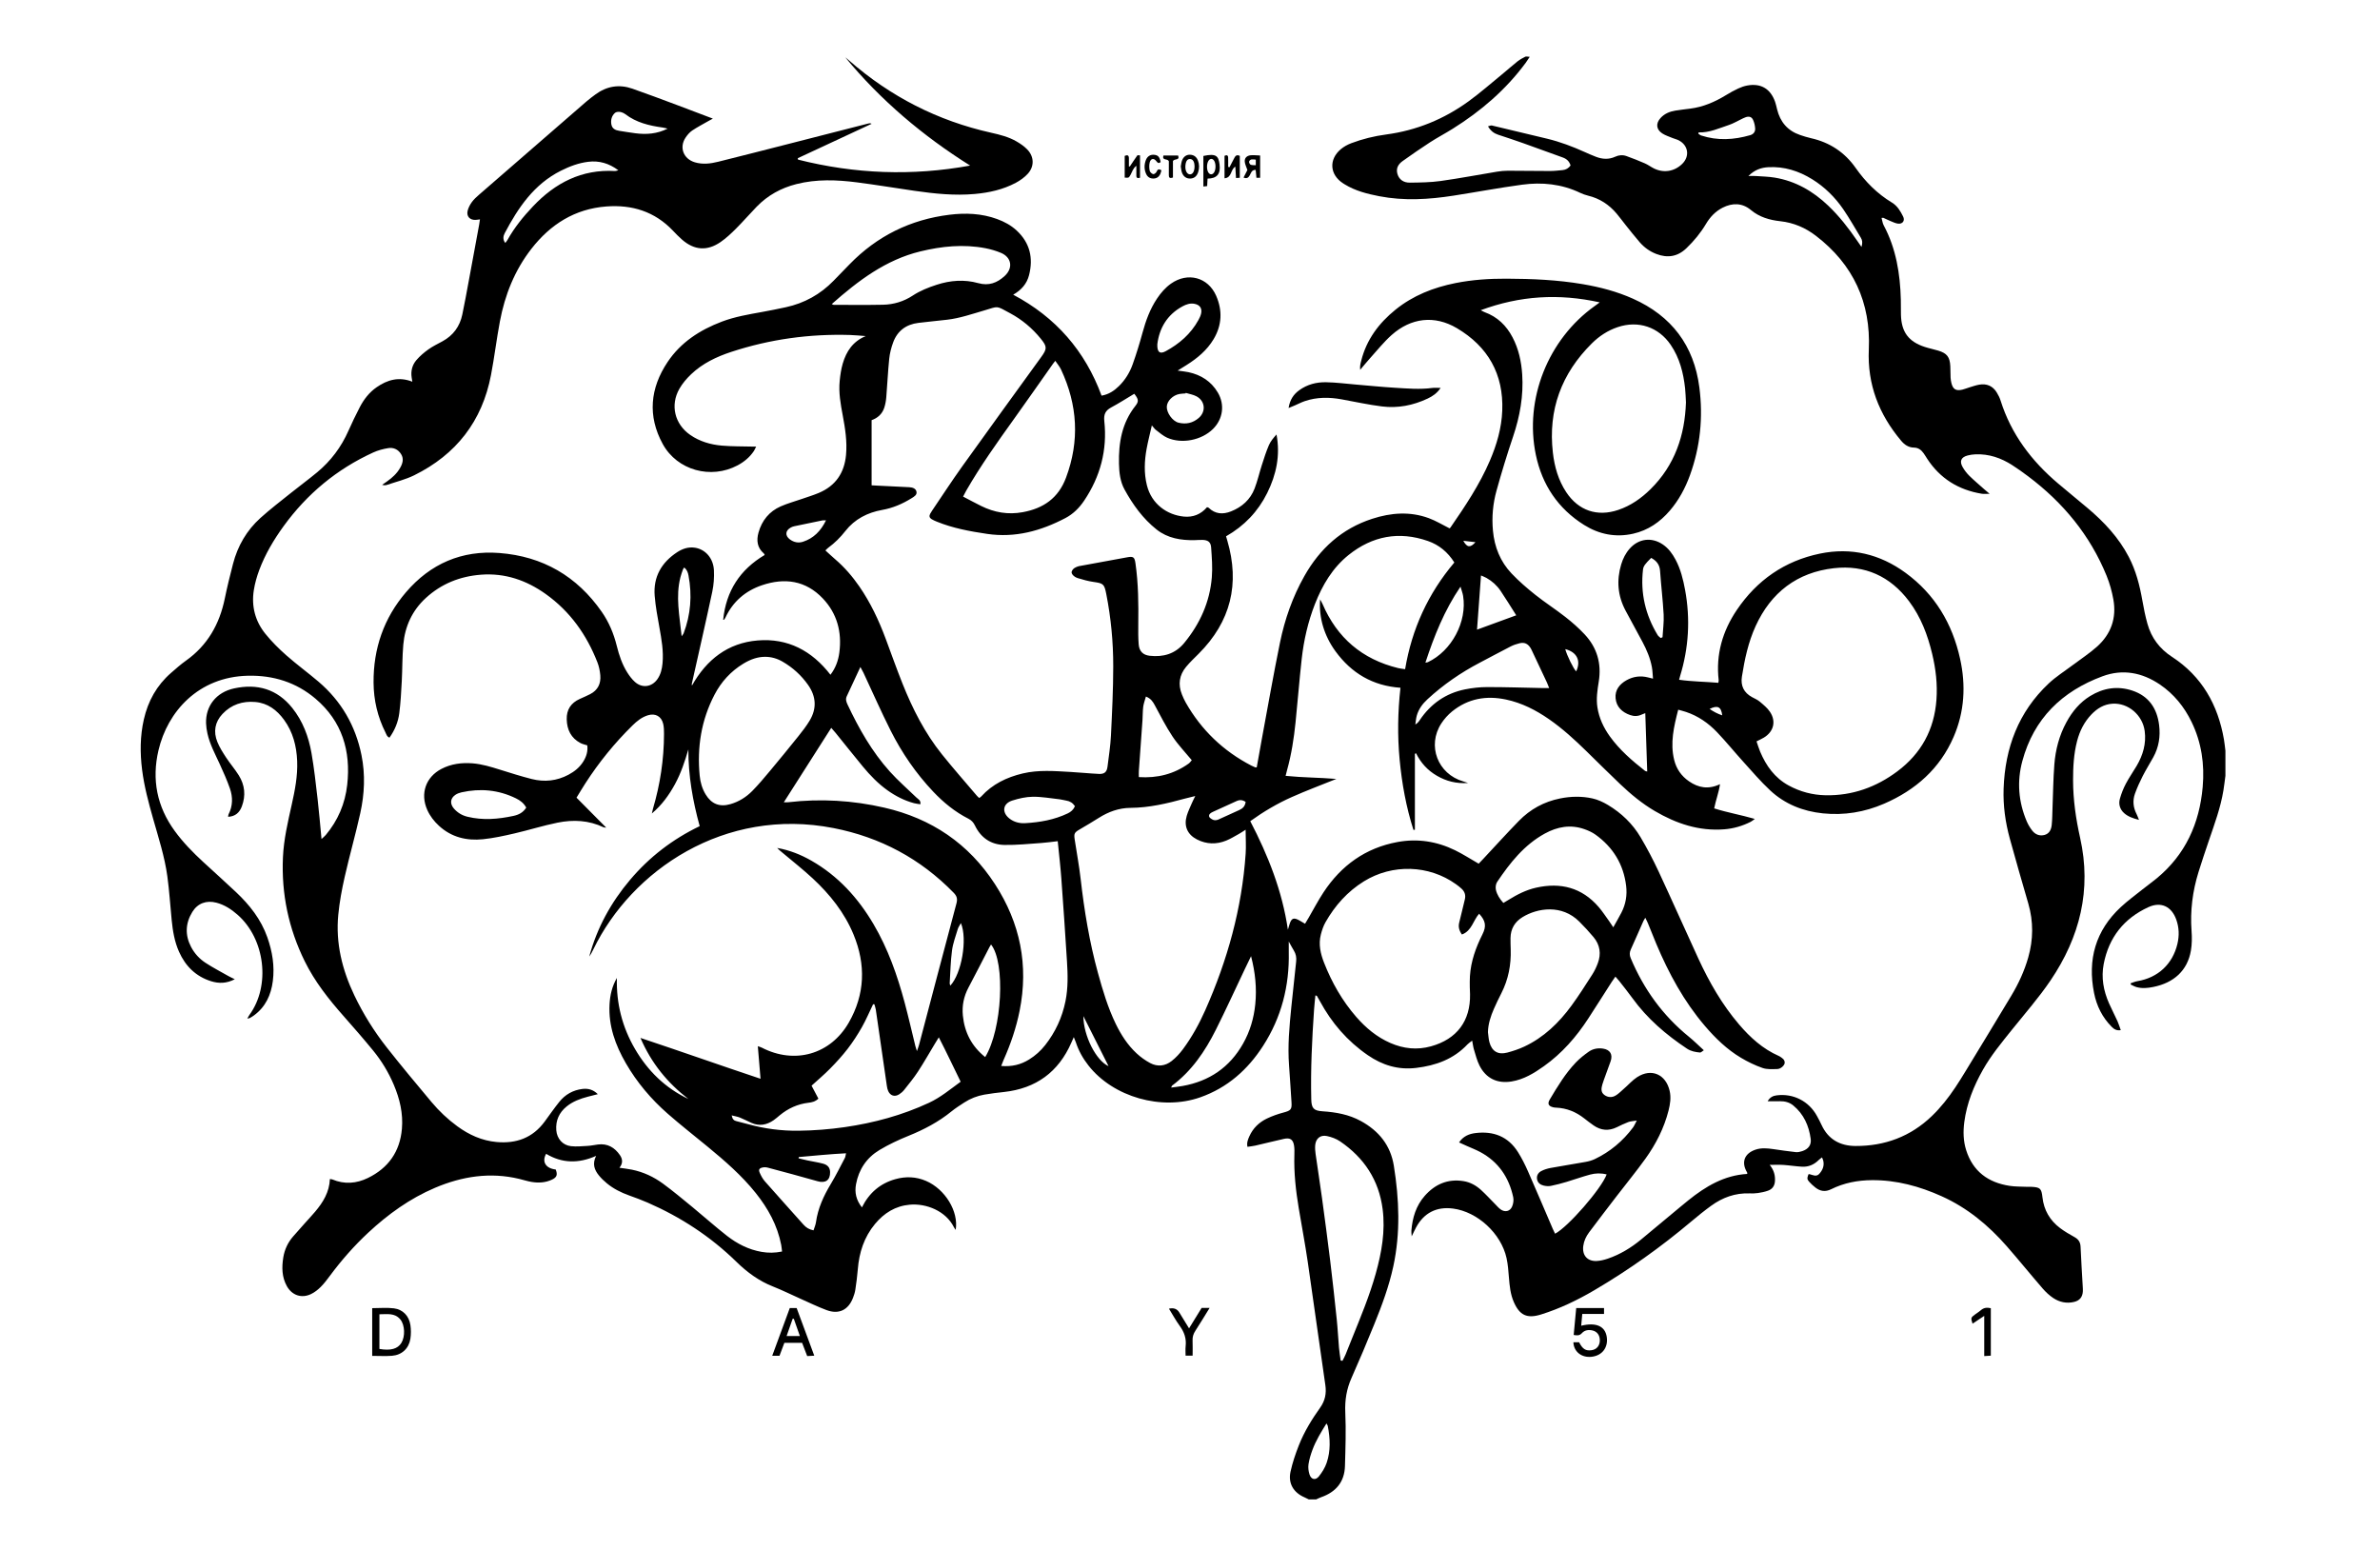 <?xml version="1.0" encoding="UTF-8"?> <svg xmlns="http://www.w3.org/2000/svg" width="1608" height="1047" viewBox="0 0 1608 1047" fill="none"><path d="M884.31 1012.98C883.344 1012.51 882.403 1011.98 881.417 1011.57C873.996 1008.42 870.194 1002.16 871.902 994.284C873.214 988.226 875.239 982.262 877.513 976.481C881.103 967.351 886.225 958.987 891.902 951.019C895.268 946.293 896.279 941.412 895.435 935.676C891.356 907.896 887.599 880.067 883.528 852.287C881.755 840.212 879.469 828.21 877.46 816.168C875.472 804.239 874.143 792.254 874.522 780.13C874.587 778.101 874.62 776.035 874.322 774.039C873.695 769.831 871.661 768.441 867.501 769.374C861.017 770.825 854.571 772.454 848.096 773.941C846.417 774.328 844.685 774.471 842.814 774.752C842.203 771.941 843.177 769.696 844.163 767.513C846.616 762.094 850.724 758.163 855.997 755.637C859.518 753.955 863.267 752.622 867.04 751.624C872.146 750.276 872.908 749.555 872.57 744.519C872.012 736.261 871.551 727.991 870.924 719.738C869.917 706.534 871.144 693.428 872.46 680.322C873.491 670.06 874.579 659.806 875.72 649.56C876.018 646.879 875.577 644.468 874.168 642.17C873.047 640.345 872.057 638.438 870.724 636.059C870.724 638.776 870.683 640.98 870.732 643.188C871.217 666.043 865.789 687.309 853.356 706.595C842.985 722.679 829.277 734.836 811.001 741.289C784.884 750.512 752.133 741.171 735.401 719.831C731.685 715.093 728.771 709.915 726.888 704.179C726.566 703.197 726.13 702.252 725.491 700.639C724.778 702.256 724.309 703.299 723.853 704.35C715.144 724.268 699.949 735.32 678.363 737.708C673.917 738.201 669.459 738.702 665.062 739.488C660.217 740.352 655.645 742.116 651.501 744.813C648.546 746.736 645.547 748.634 642.817 750.854C634.088 757.951 624.32 763.08 613.921 767.289C607.156 770.026 600.461 773.151 594.21 776.899C585.559 782.085 580.216 789.993 578.354 800.018C577.315 805.608 578.432 810.7 582.335 815.666C587.291 805.734 594.793 799.44 604.96 796.596C611.94 794.641 618.909 794.877 625.685 797.802C638.53 803.343 647.809 818.384 645.686 830.895C645.172 830.109 644.789 829.636 644.524 829.102C639.023 818.021 625.759 812.888 614.764 813.837C604.976 814.681 597.323 819.48 591.19 826.862C583.811 835.739 580.445 846.172 579.556 857.563C579.198 862.15 578.57 866.725 577.89 871.28C577.613 873.137 577.005 874.979 576.329 876.743C573.154 885.025 566.728 888.154 558.415 885.045C552.453 882.817 546.708 880.006 540.88 877.419C534.682 874.665 528.598 871.622 522.294 869.137C512.759 865.377 504.8 859.53 497.518 852.413C480.053 835.348 459.906 822.193 437.542 812.436C433.447 810.647 429.233 809.107 425.024 807.592C419.612 805.649 414.522 803.119 410.077 799.46C408.096 797.831 406.197 796.03 404.596 794.038C401.645 790.376 400.019 786.314 402.75 780.875C390.814 786.171 379.661 785.919 368.984 779.478C365.916 784.884 368.789 789.361 375.455 790.078C376.816 793.565 376.274 795.333 372.994 796.894C368.56 799.004 363.817 799.265 359.053 798.454C356.254 797.977 353.532 797.073 350.765 796.413C331.095 791.708 312.219 794.673 293.89 802.455C276.938 809.653 262.239 820.25 248.824 832.724C239.256 841.626 230.674 851.411 222.883 861.902C220.943 864.513 218.971 867.145 216.676 869.426C214.782 871.308 212.569 873.06 210.177 874.213C203.763 877.313 197.267 875.101 193.803 868.86C190.405 862.741 190.311 856.125 191.403 849.452C192.275 844.127 194.504 839.356 198.078 835.27C200.58 832.41 203.107 829.571 205.633 826.731C208.07 823.994 210.592 821.329 212.956 818.53C218.298 812.204 222.516 805.327 222.887 796.535C223.588 796.637 224.117 796.613 224.562 796.796C232.736 800.226 240.825 799.591 248.596 795.794C262.374 789.068 270.198 778.031 271.538 762.652C272.443 752.264 270.116 742.433 266.098 732.921C262.537 724.484 257.83 716.703 252.044 709.646C245.593 701.78 238.91 694.088 232.166 686.466C222.06 675.047 212.658 663.159 205.874 649.381C194.973 627.247 190.067 603.863 191.159 579.248C191.697 567.132 194.468 555.359 197.1 543.573C199.26 533.893 201.179 524.169 200.776 514.167C200.368 504.064 197.952 494.555 191.9 486.273C187.076 479.669 180.877 474.96 172.442 474.239C163.885 473.509 156.285 475.978 150.311 482.325C145.152 487.801 144.076 494.347 146.847 501.216C148.351 504.944 150.584 508.423 152.801 511.808C155.474 515.89 158.705 519.614 161.297 523.741C165.441 530.337 166.154 537.482 163.383 544.803C161.847 548.857 159.076 551.558 154.113 551.814C154.243 551.077 154.215 550.539 154.427 550.124C157.312 544.453 157.373 538.525 155.352 532.716C153.392 527.098 150.959 521.635 148.477 516.216C145.376 509.437 141.77 502.866 140.148 495.509C139.655 493.268 139.3 490.958 139.223 488.668C138.84 477.021 146.02 467.696 158.143 465.064C173.722 461.683 187.214 465.435 197.475 478.276C204.606 487.202 208.49 497.623 210.438 508.68C212.247 518.954 213.363 529.355 214.57 539.723C215.588 548.47 216.298 557.249 217.223 566.806C218.461 565.653 219.354 564.977 220.059 564.142C228.323 554.299 233.172 542.901 234.586 530.202C237.137 507.327 231.155 487.304 213.192 472.035C200.144 460.941 184.643 456.13 167.589 456.497C133.905 457.222 113.155 480.875 107.063 506.911C102.442 526.658 106.036 544.868 118.029 561.343C123.652 569.067 130.282 575.85 137.283 582.3C144.671 589.107 152.165 595.796 159.471 602.694C168.644 611.355 176.346 621.059 180.613 633.175C184.003 642.797 185.637 652.62 184.329 662.784C183.123 672.154 179.419 680.241 171.566 685.997C170.694 686.637 169.757 687.195 168.815 687.733C168.498 687.916 168.078 687.916 167.092 688.136C167.723 687.028 168.07 686.25 168.563 685.578C182.891 665.913 179.142 634.372 160.543 618.007C156.33 614.296 151.692 611.253 146.175 609.819C139.483 608.075 133.567 610.206 129.968 616.044C125.266 623.678 124.911 631.659 129.072 639.665C131.366 644.077 134.708 647.747 138.827 650.432C143.815 653.679 149.113 656.445 154.3 659.386C155.555 660.099 156.892 660.674 158.64 661.529C153.102 664.442 147.902 664.516 142.703 662.906C132.328 659.696 125.278 652.697 120.93 642.916C117.923 636.149 116.72 628.918 115.995 621.605C115.017 611.754 114.41 601.854 113.073 592.052C111.256 578.71 107.071 565.894 103.416 552.975C100.347 542.135 97.417 531.261 96.007 520.054C94.573 508.663 94.622 497.317 97.177 486.053C99.993 473.636 105.885 463.015 115.535 454.61C118.807 451.759 122.067 448.85 125.6 446.344C140.258 435.96 148.347 421.595 151.892 404.265C153.493 396.435 155.425 388.666 157.434 380.925C160.576 368.801 166.676 358.286 175.975 349.906C182.617 343.922 189.749 338.475 196.733 332.873C202.557 328.204 208.592 323.792 214.329 319.026C223.555 311.359 230.58 301.985 235.434 290.969C237.785 285.636 240.34 280.385 243.017 275.207C245.788 269.849 249.415 265.12 254.44 261.624C261.746 256.54 269.542 254.332 278.588 257.864C278.413 256.78 278.274 255.933 278.14 255.086C277.451 250.669 278.503 246.567 281.335 243.267C283.682 240.533 286.518 238.122 289.46 236.02C292.427 233.905 295.768 232.308 298.984 230.552C306.233 226.592 310.663 220.506 312.346 212.505C313.939 204.944 315.304 197.338 316.718 189.74C319.082 177.07 321.412 164.396 323.743 151.722C323.935 150.679 324.057 149.62 324.269 148.202C323.059 148.349 322.183 148.516 321.302 148.556C317.431 148.731 315.011 146.104 315.956 142.339C316.469 140.294 317.529 138.278 318.772 136.559C320.108 134.713 321.848 133.12 323.58 131.613C347.753 110.583 371.951 89.582 396.164 68.601C398.108 66.915 400.182 65.371 402.257 63.839C409.914 58.168 418.333 56.779 427.302 59.916C437.285 63.407 447.184 67.147 457.098 70.838C465.097 73.816 473.064 76.88 481.634 80.126C480.399 80.799 479.641 81.19 478.903 81.614C475.15 83.769 471.291 85.765 467.701 88.16C465.949 89.329 464.466 91.094 463.264 92.862C458.744 99.502 461.691 107.324 469.445 109.642C474.714 111.219 479.971 110.579 485.134 109.296C500.929 105.373 516.695 101.327 532.465 97.302C550.599 92.674 568.725 88.018 586.859 83.386C587.458 83.231 588.081 83.174 588.896 83.642C572.258 91.391 555.62 99.14 538.981 106.888C539.043 107.202 539.104 107.52 539.165 107.833C577.547 117.529 616.256 119.024 655.453 111.858C623.493 91.786 595.074 67.807 571.076 38.711C571.981 39.461 572.902 40.186 573.786 40.96C601.631 65.273 633.534 81.614 669.651 89.664C675.625 90.996 681.57 92.499 686.9 95.608C689.451 97.094 691.978 98.83 694.023 100.936C698.755 105.805 698.95 112.457 694.354 117.448C692.108 119.884 689.235 121.937 686.293 123.502C677.666 128.101 668.273 130.171 658.591 131.042C644.964 132.269 631.468 130.863 618.012 128.928C604.984 127.054 592.001 124.866 578.949 123.192C565.302 121.44 551.626 120.931 538.093 124.361C527.714 126.993 518.667 131.971 511.206 139.667C506.483 144.539 502.045 149.693 497.245 154.484C493.993 157.731 490.587 160.933 486.817 163.528C477.758 169.769 469.038 169.081 460.774 161.85C458.634 159.976 456.638 157.926 454.678 155.857C442.383 142.889 427.033 138.152 409.62 139.484C388.385 141.109 371.934 151.534 359.074 168.026C347.737 182.561 341.103 199.24 337.729 217.214C335.475 229.212 334.025 241.36 331.734 253.35C325.777 284.552 308.201 307.101 279.811 321.095C274.028 323.947 267.598 325.495 261.445 327.577C260.479 327.903 259.395 327.887 258.172 327.553C259.248 326.799 260.32 326.045 261.396 325.296C264.994 322.782 268.201 319.869 270.381 316.007C272.052 313.053 272.973 309.941 270.976 306.767C268.967 303.578 265.829 302.148 262.247 302.742C258.812 303.309 255.324 304.229 252.166 305.676C227.561 316.928 207.406 333.663 191.546 355.557C184.916 364.711 179.166 374.403 175.189 385.007C173.534 389.423 172.222 394.064 171.489 398.716C169.777 409.581 172.397 419.623 179.28 428.154C183.514 433.401 188.375 438.229 193.437 442.702C200.45 448.895 208.046 454.431 215.173 460.501C230.597 473.644 240.214 490.294 244.228 510.126C246.88 523.236 246.281 536.394 243.417 549.346C240.226 563.767 236.147 577.997 232.883 592.407C230.972 600.852 229.37 609.432 228.543 618.04C226.705 637.184 231.188 655.219 239.411 672.439C245.405 684.987 252.748 696.728 261.318 707.626C271.131 720.104 281.318 732.293 291.514 744.466C296.665 750.614 302.484 756.134 308.992 760.884C316.922 766.673 325.589 770.601 335.483 771.505C348.764 772.715 359.84 768.755 367.949 757.768C371.254 753.291 374.408 748.695 377.892 744.365C381.873 739.415 387.146 736.433 393.499 735.667C397.248 735.214 400.708 736.009 403.895 739.191C401.319 739.842 399.233 740.352 397.155 740.898C392 742.25 387.045 744.067 382.847 747.485C377.749 751.636 375.333 756.994 375.846 763.581C376.287 769.22 380.146 773.693 385.773 774.316C389.502 774.728 393.34 774.336 397.118 774.121C399.412 773.99 401.682 773.477 403.968 773.188C410.48 772.361 415.288 775.196 418.85 780.382C420.684 783.055 420.965 785.943 418.496 788.897C421.613 789.365 424.302 789.654 426.939 790.188C434.649 791.748 441.678 795.032 447.95 799.64C454.832 804.695 461.401 810.183 468.003 815.605C475.762 821.981 483.243 828.699 491.153 834.875C498.056 840.261 505.803 844.217 514.572 845.728C519.006 846.494 523.452 846.498 528.374 845.484C528.174 843.878 528.077 842.444 527.808 841.043C525.249 827.79 518.924 816.375 510.595 805.954C501.129 794.107 489.743 784.244 478.093 774.654C469.079 767.236 459.869 760.045 451.092 752.353C439.902 742.543 430.35 731.259 422.872 718.332C415.757 706.029 411.042 693.025 411.821 678.522C412.155 672.26 413.553 666.275 416.792 660.662C416.328 677.894 420.399 693.909 429.05 708.697C437.709 723.502 449.486 735.019 465.077 742.429C451.083 731.621 440.142 718.458 432.713 701.193C460.163 710.315 486.626 719.721 513.843 728.782C513.215 721.229 512.632 714.238 512.013 706.787C513.125 707.182 513.965 707.373 514.707 707.756C536.793 719.179 561.052 712.437 573.448 690.862C584.446 671.718 585.074 651.674 576.688 631.358C570.563 616.521 560.746 604.254 549.112 593.446C542.559 587.355 535.489 581.827 528.639 576.054C527.425 575.032 526.161 574.07 525.077 572.852C533.366 574.294 541.003 577.325 548.203 581.44C566.243 591.751 579.715 606.58 590.164 624.306C599.96 640.923 606.297 658.95 611.252 677.491C613.839 687.179 616.06 696.968 618.46 706.709C618.668 707.557 618.974 708.384 619.5 710.086C620.184 708.098 620.637 707.023 620.93 705.907C629.345 674.044 637.699 642.166 646.207 610.324C647.006 607.334 646.554 605.403 644.373 603.166C621.892 580.087 594.756 565.617 563.24 559.437C489.446 544.966 426.699 588.121 400.92 641.29C400.101 642.981 399.249 644.663 398.104 646.183C403.385 626.832 412.77 609.648 425.725 594.358C438.716 579.024 454.278 566.994 472.734 558.113C468.052 541.132 465.016 523.981 465.085 506.256C462.709 514.371 460.081 522.331 456.039 529.746C451.992 537.169 447.102 543.927 440.407 549.57C440.655 548.502 440.855 547.419 441.165 546.367C446.039 529.864 448.594 513.014 448.626 495.806C448.63 493.512 448.589 491.145 448.056 488.937C446.833 483.886 442.742 481.69 437.754 483.217C433.618 484.484 430.35 487.116 427.318 490.098C415.268 501.949 404.661 514.978 395.504 529.18C393.524 532.251 391.657 535.4 389.51 538.884C396.099 545.528 402.636 552.12 409.571 559.115C408.552 558.993 408.133 559.046 407.807 558.891C397.823 554.116 387.289 553.623 376.735 555.754C366.918 557.738 357.321 560.789 347.554 563.046C340.565 564.659 333.503 566.216 326.388 566.953C315.312 568.098 305.043 565.674 296.559 557.86C293.226 554.788 290.503 551.277 288.653 547.113C283.8 536.174 287.622 524.971 298.258 519.435C304.823 516.017 311.914 515.116 319.224 515.679C325.638 516.171 331.722 518.07 337.823 519.972C344.937 522.193 352.048 524.458 359.269 526.287C367.859 528.463 376.258 527.57 384.155 523.342C388.161 521.199 391.633 518.404 394.074 514.497C396.136 511.197 397.285 507.661 396.788 503.546C395.211 503.025 393.589 502.728 392.195 501.99C385.777 498.609 383.08 492.979 382.896 485.963C382.725 479.396 385.765 474.846 391.727 472.177C394.078 471.122 396.454 470.112 398.744 468.934C403.931 466.262 406.087 461.793 405.578 456.163C405.313 453.225 404.706 450.21 403.638 447.473C396.364 428.851 385.195 413.077 368.797 401.364C355.691 392.002 341.168 386.979 324.864 388.254C310.756 389.358 298.222 394.345 287.712 403.975C278.47 412.449 273.576 423.168 272.48 435.491C271.746 443.721 271.889 452.027 271.445 460.289C271.058 467.46 270.687 474.65 269.774 481.767C269.012 487.715 266.762 493.272 263.152 498.32C261.416 497.745 261.094 496.16 260.475 494.93C255.12 484.326 252.484 473.016 252.39 461.19C252.211 438.184 259.297 417.603 274.289 400.101C290.821 380.803 311.987 371.624 337.435 373.592C366.69 375.853 389.807 389.264 406.576 413.354C411.417 420.308 414.661 428.065 416.702 436.318C418.271 442.661 420.346 448.85 423.866 454.407C425.305 456.672 426.984 458.9 428.972 460.685C433.862 465.072 440.358 464.192 444.156 458.823C446.417 455.629 447.273 451.938 447.628 448.104C448.39 439.891 446.955 431.886 445.509 423.852C444.237 416.784 442.905 409.687 442.326 402.545C441.283 389.717 446.935 379.976 457.534 373.034C461.112 370.691 465.142 369.343 469.519 370.011C476.593 371.091 481.956 377.112 482.351 385.252C482.587 390.075 482.237 395.062 481.23 399.783C476.817 420.475 472.07 441.093 467.453 461.74C467.367 462.127 467.359 462.526 467.506 463.157C477.339 445.652 491.719 434.33 511.923 432.664C532.274 430.99 548.517 439.598 561.076 455.837C564.625 451.225 566.398 446.137 567.095 440.787C568.888 426.997 565.591 414.494 555.929 404.305C544.36 392.104 530.122 390.157 514.731 395.392C503.602 399.176 495.199 406.395 490.13 417.191C489.906 417.668 489.617 418.112 489.327 418.556C489.274 418.638 489.075 418.621 488.594 418.731C490.546 399.274 499.951 384.82 516.646 374.916C516.447 374.549 516.341 374.126 516.068 373.894C511.544 370.027 510.994 365.041 512.473 359.773C514.755 351.642 519.715 345.486 527.51 342.072C532.091 340.068 536.964 338.74 541.704 337.09C545.542 335.753 549.45 334.576 553.187 333.008C564.54 328.241 570.485 319.49 571.602 307.342C572.429 298.318 571.04 289.461 569.377 280.649C567.914 272.897 566.529 265.132 567.327 257.22C567.718 253.326 568.285 249.382 569.377 245.638C571.793 237.364 576.235 230.617 584.911 227.045C581.37 226.792 577.833 226.409 574.287 226.303C546.895 225.48 520.139 229.167 494.083 237.718C484.058 241.01 474.633 245.508 466.923 252.853C463.916 255.717 461.1 259.017 459.042 262.602C452.669 273.707 455.827 286.548 466.357 293.833C472.779 298.273 480.093 300.379 487.722 301.044C494.596 301.638 501.536 301.512 508.443 301.699C509.095 301.716 509.751 301.699 510.868 301.699C510.224 302.975 509.853 303.956 509.283 304.796C506.475 308.923 502.75 312.019 498.366 314.361C480.375 323.968 457.534 317.808 447.762 299.944C437.424 281.041 439.213 262.256 451.043 244.563C459.955 231.229 472.885 222.906 487.689 217.288C496.495 213.947 505.733 212.411 514.947 210.745C520.281 209.779 525.599 208.712 530.897 207.563C543.444 204.838 554.222 198.882 563.179 189.67C566.777 185.971 570.371 182.272 573.965 178.573C592.543 159.462 615.119 148.312 641.521 145.069C652.381 143.737 663.208 144.152 673.669 147.974C678.567 149.762 683.09 152.194 686.917 155.759C695.845 164.07 698.221 174.275 695.27 185.857C693.795 191.65 690.12 195.904 684.549 199.085C713.319 214.33 733.095 237.03 744.252 267.291C749.114 266.452 752.757 263.991 755.988 260.83C760.238 256.674 763.291 251.655 765.259 246.135C767.761 239.12 769.953 231.978 771.913 224.792C774.142 216.615 776.991 208.761 781.734 201.684C784.322 197.822 787.317 194.331 791.139 191.626C802.402 183.653 816.188 187.222 821.689 199.843C826.017 209.771 825.593 219.687 819.958 229.118C815.459 236.647 808.894 242.069 801.575 246.669C799.778 247.797 797.977 248.909 795.642 250.364C798.535 250.775 800.785 250.963 802.969 251.431C811.465 253.248 818.295 257.615 822.782 265.16C827.663 273.365 826.282 283.143 819.518 289.812C811.787 297.438 798.429 300.107 788.499 295.67C785.728 294.432 783.364 292.244 780.89 290.39C780.075 289.779 779.501 288.85 778.225 287.392C776.909 293.197 775.609 298.151 774.692 303.17C773.193 311.367 772.834 319.56 774.872 327.797C778.046 340.642 788.657 347.898 799.86 348.986C806.033 349.584 811.351 347.49 815.479 342.659C815.915 342.793 816.38 342.801 816.624 343.038C821.095 347.38 826.274 347.629 831.726 345.47C839.126 342.541 844.746 337.521 847.635 330.054C849.632 324.888 850.846 319.425 852.55 314.137C854.004 309.631 855.431 305.089 857.301 300.75C858.442 298.098 860.398 295.792 862.452 293.519C865.097 307.558 862.338 320.635 856.14 333.105C849.933 345.588 840.675 355.284 828.36 362.32C828.654 363.322 828.914 364.198 829.171 365.078C837.822 394.406 831.547 419.966 809.852 441.647C806.975 444.523 804 447.33 801.404 450.451C796.754 456.036 795.813 462.367 798.543 469.142C799.301 471.024 800.129 472.898 801.131 474.658C811.685 493.211 826.49 507.364 845.426 517.202C846.266 517.638 847.138 518.017 848.014 518.38C848.242 518.473 848.54 518.392 849.09 518.392C850.231 512.032 851.335 505.653 852.521 499.285C856.568 477.555 860.365 455.771 864.795 434.114C868.018 418.385 873.304 403.275 881.254 389.199C891.743 370.614 906.564 357.146 927.09 350.481C939.796 346.354 952.66 345.368 965.411 350.077C970.187 351.841 974.608 354.567 979.352 356.93C979.397 356.893 979.767 356.681 979.983 356.363C989.935 341.946 999.666 327.394 1006.61 311.204C1011.24 300.4 1014.51 289.245 1014.97 277.423C1015.94 252.706 1005.29 234.101 984.287 221.683C969.209 212.77 953.312 214.672 940.203 226.344C934.963 231.009 930.541 236.598 925.806 241.825C923.638 244.216 921.617 246.734 918.964 249.859C918.699 247.166 919.245 245.426 919.673 243.719C923.255 229.436 931.58 218.306 942.856 209.197C954.747 199.59 968.537 194.205 983.39 191.235C994.759 188.962 1006.27 188.22 1017.82 188.265C1035.08 188.33 1052.3 189.063 1069.36 191.964C1081.04 193.948 1092.43 196.938 1103.27 201.782C1129.35 213.434 1144.49 233.392 1148.14 261.706C1150.75 281.933 1148.76 301.801 1141.78 321.055C1138.61 329.793 1134.26 337.896 1128.17 344.989C1121.53 352.717 1113.47 358.282 1103.44 360.547C1091.6 363.224 1080.45 361.024 1070.26 354.64C1052.64 343.604 1041.9 327.512 1037.68 307.374C1029.76 269.613 1046 229.086 1077.49 206.712C1078.36 206.097 1079.21 205.457 1080.83 204.267C1053.13 198.136 1026.88 199.766 1000.42 209.567C1001.71 210.215 1002.36 210.631 1003.06 210.887C1011.67 214.016 1017.76 219.928 1021.95 227.929C1026.04 235.759 1027.87 244.208 1028.45 252.951C1029.4 267.377 1026.9 281.269 1022.29 294.937C1018.22 307.008 1014.49 319.205 1011.09 331.48C1008.65 340.275 1007.82 349.352 1008.68 358.519C1009.7 369.563 1013.66 379.43 1021.29 387.456C1026.22 392.646 1031.7 397.372 1037.31 401.837C1043.89 407.072 1051.01 411.622 1057.63 416.812C1062.21 420.397 1066.63 424.28 1070.6 428.521C1079.01 437.496 1082.14 448.218 1080.17 460.444C1079.25 466.197 1078.35 471.998 1079.26 477.856C1080.38 485.116 1083.42 491.581 1087.68 497.501C1094.25 506.634 1102.68 513.89 1111.45 520.787C1111.73 521.003 1112.17 521.007 1112.91 521.219C1112.47 508.036 1112.04 495.077 1111.6 481.771C1110.63 482.15 1109.92 482.374 1109.25 482.696C1106.66 483.947 1104.02 484 1101.34 483.054C1095.91 481.144 1092.07 477.534 1091.54 471.721C1091.03 466.176 1094.21 462.188 1098.91 459.552C1103.47 456.994 1108.37 456.334 1113.48 457.645C1114.39 457.878 1115.3 458.094 1116.82 458.472C1116.56 455.633 1116.52 453.091 1116.06 450.63C1114.93 444.58 1112.54 438.958 1109.65 433.552C1105.89 426.488 1102 419.493 1098.24 412.425C1092.95 402.452 1092.1 392.023 1095.34 381.251C1096.53 377.316 1098.35 373.69 1101.11 370.59C1107.16 363.794 1115.96 362.719 1123.49 367.852C1127.3 370.443 1129.9 374.048 1132.04 378.045C1135.48 384.469 1137.19 391.452 1138.5 398.533C1142.13 418.242 1140.97 437.691 1135.09 456.855C1134.89 457.487 1134.74 458.134 1134.45 459.226C1143.31 460.473 1152.07 460.53 1160.95 461.283C1161.06 460.505 1161.25 459.988 1161.19 459.499C1159.19 442.111 1163.81 426.345 1173.45 412.066C1187.04 391.941 1205.78 378.929 1229.62 373.999C1250.69 369.64 1270.13 374.317 1287.43 386.963C1307.28 401.466 1319.07 421.298 1324.31 445.106C1328.27 463.068 1327.29 480.793 1319.95 497.778C1310.64 519.3 1294.23 533.73 1273 542.937C1259.81 548.661 1245.96 550.955 1231.63 549.48C1218.17 548.095 1205.98 543.275 1196.03 534.011C1189.5 527.925 1183.67 521.072 1177.67 514.444C1171.75 507.91 1166.19 501.037 1160.1 494.661C1154.24 488.518 1147.34 483.706 1139.17 480.977C1137.53 480.431 1135.85 480.023 1133.85 479.453C1130.89 490.917 1128.29 501.962 1131.15 513.47C1132.65 519.528 1136.04 524.307 1141.16 527.839C1147.53 532.235 1154.29 533.482 1162.1 529.75C1161.27 535.474 1159.26 540.464 1158.16 546.123C1167 548.926 1176.19 550.515 1185.61 553.232C1184.48 554.039 1183.71 554.739 1182.82 555.188C1177.19 558.035 1171.25 559.763 1164.93 560.255C1147.86 561.588 1132.53 556.393 1118.06 547.92C1109.46 542.88 1101.83 536.557 1094.63 529.713C1086.96 522.417 1079.46 514.941 1071.89 507.535C1063.92 499.741 1055.73 492.221 1046.54 485.853C1037.66 479.694 1028.17 474.846 1017.5 472.584C1004.14 469.753 991.813 471.929 981.071 480.631C978.272 482.9 975.741 485.735 973.777 488.758C964.046 503.738 971.357 522.853 988.549 527.872C989.425 528.128 990.285 528.434 991.915 528.96C983.81 529.522 977.11 527.705 970.859 524.099C964.641 520.514 959.938 515.426 956.735 508.887C956.47 509.001 956.21 509.115 955.945 509.234V560.561C955.619 560.598 955.297 560.634 954.971 560.667C950.044 545.223 947.163 529.347 945.635 513.202C944.111 497.097 944.368 480.989 946.193 464.632C927.42 463.333 913.08 454.737 902.33 440.034C894.62 429.486 890.953 417.094 891.898 404.925C892.66 406.351 893.182 407.173 893.56 408.058C903.385 430.953 920.382 445.399 944.596 451.331C946.014 451.677 947.489 451.799 949.339 452.089C953.875 424.928 964.885 400.944 982.595 380.004C978.17 372.969 972.249 368.104 964.759 365.489C945.232 358.677 927.24 362.071 911.209 374.883C900.333 383.577 893.442 395.253 888.414 408.078C883.732 420.031 880.891 432.46 879.469 445.171C877.872 459.454 876.78 473.799 875.304 488.098C874.188 498.902 872.537 509.629 869.616 520.123C869.294 521.284 869.021 522.462 868.601 524.14C880.072 525.309 891.389 525.281 902.888 526.218C892.676 530.341 882.599 534.093 872.794 538.456C863.006 542.807 853.776 548.246 844.717 554.756C856.808 577.989 866.319 601.956 870.137 628.042C870.455 626.991 870.785 625.944 871.091 624.888C872.472 620.089 874.029 619.499 878.422 622.11C879.441 622.713 880.463 623.304 881.735 624.045C882.615 622.574 883.377 621.324 884.115 620.061C887.46 614.317 890.537 608.397 894.188 602.852C906.165 584.666 922.583 572.811 944.237 568.835C957.766 566.35 970.774 568.391 983.072 574.396C988.41 577.003 993.431 580.258 999.034 583.477C999.82 582.654 1000.92 581.521 1002 580.368C1010.07 571.748 1017.99 562.981 1026.23 554.536C1033.9 546.677 1043.22 541.577 1054.08 539.405C1061.36 537.947 1068.7 537.796 1075.91 539.397C1079.54 540.204 1083.11 541.858 1086.32 543.776C1095.43 549.227 1103.01 556.463 1108.42 565.605C1112.83 573.06 1116.88 580.768 1120.55 588.618C1129.66 608.165 1138.39 627.895 1147.42 647.486C1154.77 663.44 1163.46 678.595 1174.92 692.031C1182.49 700.904 1190.98 708.595 1201.79 713.362C1202.04 713.472 1202.29 713.586 1202.52 713.733C1204.09 714.784 1205.87 715.786 1205.8 717.994C1205.74 719.725 1203.13 722.145 1200.86 722.198C1197.51 722.276 1193.9 722.557 1190.84 721.493C1185.76 719.734 1180.82 717.322 1176.19 714.564C1166.78 708.95 1158.98 701.393 1151.88 693.086C1137.7 676.501 1127.45 657.598 1119.03 637.611C1117.08 632.987 1115.27 628.311 1113.36 623.666C1112.92 622.591 1112.36 621.564 1111.61 620.004C1110.95 621.157 1110.52 621.784 1110.22 622.468C1107.41 628.791 1104.67 635.147 1101.81 641.445C1100.9 643.449 1100.9 645.242 1101.75 647.283C1110.53 668.202 1123.41 686.046 1141.08 700.39C1144.43 703.108 1147.5 706.18 1151.15 709.504C1149.96 710.262 1149.24 711.113 1148.61 711.052C1145.51 710.759 1142.47 710.229 1139.76 708.42C1125.63 699.026 1112.91 688.14 1102.9 674.301C1100.04 670.345 1096.96 666.544 1093.96 662.69C1093.23 661.762 1092.42 660.906 1091.42 659.765C1090.48 661.118 1089.68 662.181 1088.97 663.297C1083.69 671.523 1078.48 679.789 1073.15 687.981C1065.02 700.496 1055.33 711.59 1043.1 720.292C1036.43 725.038 1029.49 729.275 1021.21 730.615C1011.59 732.171 1004 728.55 999.596 719.856C997.901 716.511 996.992 712.755 995.876 709.141C995.33 707.373 995.126 705.495 994.641 703.026C993.292 704.082 992.286 704.684 991.516 705.503C982.09 715.541 970.114 719.86 956.768 721.453C944.682 722.895 934.05 719.668 924.119 712.84C910.268 703.32 899.693 691.025 891.751 676.334C891.107 675.14 890.443 673.959 889.742 672.798C889.648 672.639 889.274 672.647 888.719 672.492C888.414 675.711 888.039 678.876 887.819 682.058C886.441 702.24 885.439 722.435 885.932 742.674C886.079 748.76 887.566 750.361 893.613 750.761C902.627 751.359 911.36 752.903 919.421 757.32C931.568 763.976 939.502 773.66 941.731 787.593C945.358 810.273 946.25 832.952 941.352 855.575C938.443 869.011 933.671 881.864 928.52 894.562C923.577 906.747 918.471 918.875 913.125 930.889C909.787 938.385 908.548 945.934 908.919 954.188C909.465 966.235 909.041 978.338 908.699 990.405C908.394 1001.16 902.57 1008.01 892.538 1011.49C891.397 1011.89 890.317 1012.47 889.208 1012.96H884.318L884.31 1012.98ZM588.888 327.862C590.253 327.936 591.435 328.005 592.617 328.066C599.801 328.416 606.989 328.73 614.174 329.129C616.268 329.247 618.579 329.81 619.161 331.977C619.785 334.299 617.678 335.464 615.914 336.564C609.76 340.394 603.31 343.196 596.044 344.488C586.178 346.244 577.47 350.668 571.158 358.734C567.771 363.061 563.969 366.838 559.564 370.064C558.949 370.516 558.44 371.115 557.661 371.853C560.049 374.012 562.209 376.049 564.462 377.984C570.681 383.329 575.958 389.48 580.612 396.219C588.142 407.129 593.729 419 598.342 431.373C602.132 441.537 605.746 451.771 609.768 461.846C616.586 478.919 624.879 495.248 636.444 509.657C644.084 519.182 652.173 528.344 660.075 537.661C660.498 538.158 661.028 538.566 661.603 539.104C662.132 538.7 662.609 538.44 662.956 538.057C670.543 529.713 680.201 525.077 690.975 522.515C701.705 519.964 712.569 520.905 723.404 521.508C729.773 521.863 736.122 522.535 742.492 522.832C746.175 523.003 747.818 521.516 748.258 517.98C749.13 510.981 750.246 503.986 750.593 496.955C751.363 481.376 752.117 465.777 752.137 450.186C752.162 433.756 750.605 417.399 747.422 401.238C746.098 394.512 745.43 394.068 738.828 393.139C735.23 392.634 731.677 391.627 728.188 390.56C725.531 389.749 723.592 387.549 724.073 386.152C724.851 383.883 726.921 383.044 729.052 382.433C729.179 382.396 729.321 382.412 729.456 382.388C740.124 380.436 750.805 378.526 761.461 376.513C765.613 375.727 766.538 376.269 767.137 380.416C769.122 394.165 769.236 407.996 769.057 421.848C769 426.321 768.987 430.814 769.326 435.267C769.676 439.895 772.198 442.511 776.779 443.016C785.952 444.034 794 441.777 800.104 434.351C810.72 421.424 817.37 406.746 818.747 390.039C819.302 383.333 818.747 376.501 818.271 369.754C818.018 366.169 816.107 364.858 812.525 364.744C810.764 364.686 809 364.858 807.235 364.898C797.928 365.106 788.935 363.656 781.473 357.753C772.211 350.42 765.361 340.919 759.737 330.641C756.84 325.349 756.147 319.278 756.013 313.261C755.703 299.112 757.989 285.689 767.125 274.188C769.497 271.202 769.277 269.674 766.351 266.02C761.18 269.108 756.057 272.412 750.707 275.28C746.791 277.378 745.629 280.042 746.11 284.512C748.197 304.018 743.429 321.931 732.504 338.194C729.207 343.099 725.108 347.217 719.81 349.996C703.204 358.702 685.857 363.477 666.892 360.674C655.319 358.963 643.88 356.86 632.988 352.436C631.737 351.927 630.478 351.385 629.333 350.676C627.992 349.849 627.658 348.59 628.42 347.156C628.799 346.439 629.231 345.747 629.683 345.075C636.46 335.077 643.041 324.941 650.066 315.127C667.756 290.406 685.645 265.828 703.465 241.206C707.536 235.58 707.524 234.158 703.123 228.748C697.398 221.708 690.547 215.968 682.589 211.666C672.564 206.247 674.903 206.842 665.091 209.69C656.762 212.11 648.546 214.998 639.866 216C633.395 216.746 626.904 217.345 620.441 218.139C612.165 219.158 606.288 223.525 603.42 231.379C602.128 234.911 601.162 238.672 600.779 242.407C599.895 251.04 599.52 259.726 598.799 268.379C598.599 270.786 598.167 273.235 597.409 275.524C596.007 279.733 592.894 282.45 588.888 283.852V327.87V327.862ZM1186.77 500.853C1187.61 503.245 1188.27 505.563 1189.2 507.771C1193.25 517.381 1199.09 525.533 1208.48 530.65C1216.24 534.879 1224.61 537.083 1233.4 537.254C1251.43 537.6 1267.55 531.824 1281.88 521.117C1298.01 509.067 1306.85 492.922 1308.32 472.764C1309.09 462.229 1307.88 451.905 1305.43 441.7C1302.38 428.936 1297.78 416.792 1289.83 406.204C1277.14 389.305 1259.97 381.496 1239.1 383.846C1214.21 386.653 1196.53 400.219 1186.12 423.029C1181.19 433.85 1178.73 445.399 1176.89 457.067C1175.92 463.198 1178.16 467.961 1183.76 470.971C1185.55 471.933 1187.48 472.76 1189.01 474.055C1191.46 476.137 1194.08 478.255 1195.84 480.883C1200.16 487.324 1198.35 494.323 1191.7 498.32C1190.22 499.212 1188.62 499.908 1186.76 500.849L1186.77 500.853ZM841.567 560.541C839.55 561.816 838.356 562.659 837.081 563.356C834.232 564.92 831.449 566.668 828.454 567.882C821.836 570.558 815.182 570.396 808.755 567.128C802.297 563.845 799.737 558.129 801.787 551.171C802.663 548.201 804.065 545.386 805.279 542.518C805.846 541.181 806.53 539.898 807.553 537.776C804.676 538.484 802.61 538.945 800.577 539.503C788.519 542.811 776.404 545.683 763.78 545.764C755.98 545.817 748.906 548.4 742.341 552.556C738.103 555.24 733.783 557.795 729.452 560.325C725.927 562.386 725.482 563.103 726.102 567.189C727.439 576.034 729.105 584.838 730.116 593.715C732.553 615.172 736.061 636.422 741.795 657.256C745.034 669.021 748.502 680.726 753.869 691.758C757.459 699.136 761.86 705.984 767.887 711.586C770.63 714.136 773.78 716.405 777.084 718.165C782.064 720.821 787.231 720.239 791.628 716.768C794.46 714.531 797.019 711.793 799.171 708.885C805.243 700.684 810.165 691.774 814.31 682.453C829.293 648.717 839.098 613.624 841.604 576.677C841.95 571.585 841.604 566.448 841.576 560.532L841.567 560.541ZM987.705 631.321C985.811 628.624 985.134 626.09 985.933 623.075C987.282 617.971 988.366 612.793 989.674 607.676C990.428 604.714 989.596 602.315 987.437 600.331C986.243 599.235 984.943 598.237 983.622 597.292C965.464 584.284 940.712 583.493 921.466 595.426C910.386 602.294 901.955 611.762 895.549 623.018C894.098 625.569 893.149 628.477 892.407 631.337C890.692 637.929 892.191 644.317 894.587 650.424C899.828 663.766 906.857 676.114 916.303 686.967C922.778 694.406 930.252 700.635 939.392 704.619C948.263 708.481 957.363 709.479 966.805 706.864C984.295 702.02 993.549 689.749 993.203 671.673C993.17 670.048 993.04 668.422 993.036 666.793C993.023 664.353 992.979 661.908 993.129 659.476C993.761 649.413 997.094 640.157 1001.58 631.231C1004.39 625.658 1003.75 622.061 999.348 617.278C995.334 621.751 994.401 628.873 987.71 631.321H987.705ZM714.643 568.277C710.617 568.729 707.015 569.267 703.392 569.511C695.144 570.066 686.88 570.962 678.636 570.815C669.504 570.656 662.687 565.979 658.677 557.652C657.674 555.575 656.301 554.116 654.28 553.089C645.217 548.49 637.474 542.163 630.518 534.818C618.86 522.506 609.345 508.643 601.745 493.557C595.278 480.728 589.499 467.553 583.403 454.537C582.877 453.413 582.242 452.345 581.304 450.593C578 457.69 575.029 464.058 572.071 470.429C571.186 472.34 571.765 474.129 572.596 475.901C580.249 492.172 589.084 507.747 601.146 521.182C606.745 527.42 613.143 532.94 619.17 538.794C620.347 539.939 622.271 540.619 621.826 543.341C620.311 543.088 618.868 542.97 617.491 542.595C610.999 540.835 605.111 537.824 599.646 533.934C593.293 529.408 587.918 523.847 582.979 517.874C576.757 510.346 570.689 502.687 564.544 495.093C563.717 494.074 562.824 493.109 561.614 491.716C550.868 508.574 540.347 525.085 529.576 541.984C530.982 541.984 531.765 542.061 532.527 541.972C554.446 539.405 576.182 540.705 597.637 545.654C629.32 552.959 654.475 569.882 672.267 597.349C689.3 623.642 695.054 652.086 688.877 682.889C686.57 694.386 682.821 705.389 678.053 716.071C677.487 717.338 677.022 718.646 676.436 720.129C683.644 720.724 689.704 719.241 695.307 715.757C699.504 713.146 703.131 709.907 706.171 706.033C713.07 697.237 717.63 687.37 719.863 676.395C721.697 667.379 721.444 658.299 720.87 649.222C719.692 630.539 718.429 611.86 717.051 593.193C716.456 585.094 715.495 577.02 714.635 568.273L714.643 568.277ZM1139.08 271.854C1138.88 268.358 1138.83 265.364 1138.51 262.402C1137.36 251.904 1134.82 241.833 1128.77 232.956C1120.53 220.869 1106.86 216.33 1092.98 220.995C1086.28 223.244 1080.5 227.037 1075.54 231.95C1054.96 252.332 1045.85 276.91 1049.17 305.794C1050.26 315.294 1052.84 324.432 1058.22 332.539C1066.49 344.989 1079.17 349.283 1093.35 344.484C1101.77 341.64 1108.85 336.674 1115.1 330.522C1131.61 314.272 1138.34 294.016 1139.08 271.854H1139.08ZM516.72 443.729C512.009 443.761 507.302 445.265 502.184 448.377C493.737 453.514 487.302 460.591 482.763 469.281C473.777 486.477 470.88 504.866 472.734 524.063C473.166 528.54 474.417 532.846 476.789 536.745C480.697 543.173 486.23 545.337 493.459 543.259C499.201 541.609 504.16 538.517 508.284 534.321C512.453 530.08 516.3 525.501 520.118 520.93C526.63 513.132 533.073 505.27 539.426 497.338C542.131 493.964 544.809 490.514 547.025 486.815C551.903 478.675 551.467 470.584 546.011 462.783C541.426 456.232 535.636 450.993 528.737 446.992C525.037 444.845 521.027 443.684 516.716 443.725L516.72 443.729ZM1005.3 697.307C1005.62 699.58 1005.71 701.914 1006.31 704.114C1007.98 710.262 1012.13 712.743 1018.35 711.097C1022.26 710.062 1026.16 708.771 1029.82 707.055C1043.06 700.851 1053.26 690.972 1061.77 679.341C1066.74 672.562 1071.24 665.436 1075.78 658.36C1077.31 655.985 1078.54 653.361 1079.53 650.709C1081.91 644.362 1081.02 638.357 1076.68 633.126C1073.65 629.48 1070.4 626.001 1067.05 622.64C1055.24 610.78 1038.77 613.424 1028.72 619.543C1023.45 622.754 1020.65 627.459 1020.55 633.664C1020.51 636.238 1020.6 638.817 1020.68 641.392C1021.01 651.752 1019.12 661.627 1014.4 670.92C1012.62 674.423 1010.88 677.959 1009.32 681.565C1007.14 686.564 1005.43 691.709 1005.3 697.298V697.307ZM712.984 243.764C712.227 244.734 711.795 245.239 711.412 245.785C702.646 258.194 693.954 270.66 685.107 283.012C673.807 298.787 662.536 314.577 652.841 331.419C652.124 332.661 651.501 333.957 650.698 335.485C655.005 337.725 658.925 339.856 662.919 341.828C671.806 346.219 681.057 347.833 690.959 346.02C704.969 343.457 715.059 336.54 720.23 322.705C729.541 297.788 728.054 273.524 716.876 249.647C715.935 247.63 714.407 245.891 712.98 243.764H712.984ZM494.336 753.515C494.861 756.195 495.909 757.026 497.522 757.409C500.163 758.033 502.783 758.729 505.399 759.45C516.581 762.538 527.942 764.025 539.572 763.883C550.045 763.752 560.424 762.95 570.783 761.447C590.502 758.591 609.536 753.437 627.641 745.02C635.47 741.382 642.006 735.899 649.043 730.774C644.121 720.797 639.549 710.946 634.288 700.79C633.114 702.7 632.336 703.951 631.574 705.214C627.788 711.484 624.174 717.868 620.168 723.995C617.356 728.293 614.055 732.277 610.865 736.319C609.956 737.467 608.774 738.482 607.535 739.276C604.573 741.183 601.586 740.307 600.119 737.133C599.618 736.046 599.361 734.811 599.19 733.617C596.688 716.438 594.23 699.25 591.724 682.07C591.545 680.848 591.085 679.662 590.754 678.461L589.874 678.469C587.376 683.643 585.143 688.967 582.311 693.954C579.438 699.009 576.243 703.939 572.698 708.547C569.067 713.264 565.013 717.688 560.832 721.933C556.785 726.048 552.343 729.776 548.317 733.446C549.996 736.632 551.484 739.455 552.93 742.205C550.77 744.263 548.537 744.707 546.235 744.98C538.88 745.847 532.437 748.805 526.756 753.502C525.395 754.627 524.079 755.812 522.628 756.81C517.95 760.037 512.95 760.929 507.616 758.542C505.016 757.381 502.49 756.04 499.853 754.973C498.296 754.346 496.585 754.093 494.34 753.519L494.336 753.515ZM905.806 919.128C906.205 919.197 906.605 919.262 907.008 919.332C907.709 917.922 908.495 916.545 909.099 915.095C910.557 911.591 911.923 908.047 913.341 904.523C919.217 889.934 925.309 875.419 929.539 860.235C933.496 846.029 936.055 831.653 934.144 816.819C931.609 797.167 921.609 782.126 905.427 771.089C902.819 769.309 899.592 768.12 896.478 767.472C892.114 766.559 889.033 769.122 888.601 773.534C888.406 775.53 888.581 777.604 888.862 779.604C890.26 789.532 891.829 799.44 893.186 809.376C895.113 823.488 897 837.609 898.724 851.749C900.333 864.937 901.772 878.148 903.149 891.36C903.809 897.699 904.103 904.071 904.661 910.422C904.918 913.335 905.411 916.227 905.798 919.132L905.806 919.128ZM1089.98 626.453C1092.08 622.676 1093.88 619.649 1095.48 616.529C1098.42 610.825 1099.44 604.739 1098.66 598.375C1096.87 583.827 1089.81 572.367 1077.98 563.865C1075.71 562.231 1073.02 561.042 1070.37 560.113C1061.06 556.862 1052.2 558.487 1043.75 563.115C1029.74 570.787 1020.21 582.915 1011.52 595.8C1010.58 597.182 1010.3 599.504 1010.68 601.17C1011.43 604.458 1013.3 607.322 1015.72 610.002C1017 609.24 1018.15 608.576 1019.27 607.876C1025.07 604.287 1031.11 601.198 1037.79 599.695C1054.33 595.972 1068.73 599.573 1080.07 612.695C1082.72 615.759 1084.93 619.205 1087.32 622.493C1088.09 623.564 1088.79 624.685 1089.98 626.449L1089.98 626.453ZM561.956 205.42C562.775 205.762 563.016 205.946 563.252 205.946C574.377 205.946 585.502 206.097 596.618 205.868C603.786 205.722 610.592 203.677 616.602 199.725C621.663 196.396 627.181 194.217 632.845 192.376C642.067 189.377 651.533 188.656 660.914 191.271C668.049 193.26 673.689 191.133 678.791 186.44C684.61 181.087 683.502 173.839 676.236 170.808C672.886 169.411 669.317 168.364 665.747 167.679C650.942 164.84 636.248 166.331 621.79 169.847C598.407 175.53 579.886 189.577 561.956 205.42ZM845.251 645.971C843.862 648.843 842.46 651.711 841.087 654.591C834.562 668.3 828.275 682.127 821.465 695.689C814.167 710.229 805.149 723.551 791.844 733.455C791.673 733.581 791.64 733.899 791.29 734.73C794.065 734.347 796.534 734.086 798.975 733.654C817.02 730.44 830.777 721.111 839.852 705.051C844.534 696.765 847.15 687.875 848.1 678.44C849.196 667.559 848.083 656.848 845.247 645.967L845.251 645.971ZM1046.67 464.828C1046.04 463.271 1045.66 462.163 1045.17 461.108C1041.83 453.987 1038.48 446.874 1035.12 439.765C1034.77 439.032 1034.43 438.286 1033.99 437.606C1032.18 434.823 1029.93 433.78 1026.7 434.554C1024.62 435.051 1022.52 435.76 1020.62 436.738C1013.61 440.319 1006.7 444.071 999.727 447.721C986.919 454.431 975.118 462.563 964.47 472.373C961.096 475.481 958.463 479.034 957.216 483.462C956.674 485.393 956.552 487.446 956.238 489.442C957.795 488.55 958.557 487.475 959.294 486.383C966.703 475.412 976.837 468.339 989.82 465.72C994.71 464.734 999.768 464.172 1004.75 464.168C1017.23 464.16 1029.71 464.579 1042.2 464.824C1043.52 464.848 1044.84 464.824 1046.67 464.824V464.828ZM665.621 714.136C677.1 695.392 679.378 650.277 669.573 638.068C669.198 638.687 668.824 639.241 668.518 639.827C663.779 648.965 659.117 658.14 654.296 667.233C651.146 673.173 649.887 679.455 650.539 686.075C651.656 697.36 656.399 706.762 665.621 714.136ZM539.674 781.657L539.536 782.525C541.561 783.006 543.582 783.531 545.62 783.963C549.067 784.688 552.563 785.202 555.966 786.094C559.304 786.97 560.771 788.913 560.836 791.793C560.962 797.297 557.706 799.53 552.417 798.014C541.219 794.808 529.955 791.822 518.704 788.815C517.584 788.518 516.275 788.469 515.159 788.73C512.954 789.247 512.384 790.192 513.288 792.27C514.193 794.348 515.33 796.438 516.813 798.124C525.412 807.902 534.161 817.54 542.812 827.273C544.576 829.257 546.598 830.601 549.642 831.172C550.228 829.277 551.031 827.542 551.284 825.729C552.604 816.269 556.488 807.877 561.361 799.778C564.78 794.095 567.727 788.127 570.824 782.256C571.219 781.511 571.26 780.582 571.61 779.123C560.587 779.677 550.139 780.769 539.674 781.661V781.657ZM774.22 470.56C773.523 473.102 772.683 475.245 772.394 477.457C772.011 480.402 772.113 483.409 771.905 486.379C771.102 497.859 770.251 509.335 769.444 520.816C769.354 522.099 769.432 523.39 769.432 524.983C781.966 525.778 793.111 522.979 803.087 515.854C804.008 515.194 804.66 514.155 805.198 513.56C800.638 508.028 795.886 503.119 792.17 497.521C787.692 490.779 784.016 483.49 780.165 476.349C778.906 474.014 777.606 471.937 774.228 470.56H774.22ZM355.541 545.585C353.837 542.509 351.437 540.729 348.544 539.315C336.759 533.571 324.501 532.451 311.808 535.27C310.385 535.588 308.918 536.13 307.716 536.936C304.163 539.324 303.853 543.023 306.685 546.245C309.175 549.081 312.178 550.881 315.887 551.778C326.278 554.291 336.547 553.415 346.849 551.211C350.471 550.437 353.438 548.938 355.545 545.581L355.541 545.585ZM726.269 544.624C724.708 542.342 722.793 541.222 720.381 540.851C718.91 540.627 717.467 540.155 715.992 539.992C709.94 539.32 703.877 538.211 697.825 538.264C693.168 538.305 688.38 539.405 683.905 540.831C677.503 542.872 676.705 548.722 681.904 552.894C685.042 555.412 688.869 556.32 692.622 556.108C702.548 555.546 712.296 553.839 721.395 549.504C723.539 548.486 725.234 547.027 726.273 544.624H726.269ZM341.396 164.131C341.946 163.377 342.484 162.787 342.863 162.106C347.521 153.763 353.479 146.405 360.019 139.492C375.097 123.551 393.023 114.217 415.557 115.545C416.103 115.578 416.67 115.297 417.778 115.028C411.336 110.257 404.751 108.408 397.424 109.304C390.887 110.103 384.828 112.396 378.98 115.325C360.814 124.418 350.121 140.254 341.025 157.486C339.986 159.458 339.55 161.821 341.4 164.135L341.396 164.131ZM781.926 232.512C781.718 237.995 783.682 239.381 787.574 237.27C796.816 232.259 804.53 225.574 809.668 216.245C810.447 214.835 811.18 213.32 811.522 211.763C812.284 208.284 810.634 205.991 807.15 205.27C804.171 204.65 801.453 205.599 798.943 206.96C788.405 212.668 783.258 221.899 781.93 232.516L781.926 232.512ZM997.917 425.372C1006.99 422.051 1015.41 418.972 1024.41 415.68C1020.67 409.809 1017.38 404.391 1013.83 399.152C1011.39 395.538 1008.16 392.617 1004.33 390.446C1003.33 389.88 1002.23 389.484 1000.61 388.759C999.702 401.116 998.834 412.91 997.917 425.372ZM1122.03 431.047C1122.44 430.863 1122.84 430.676 1123.25 430.493C1123.53 425.384 1124.28 420.255 1124.01 415.175C1123.48 405.324 1122.26 395.514 1121.59 385.667C1121.3 381.353 1119.09 378.786 1115.59 376.896C1111.5 380.937 1110.32 382.481 1110.06 384.791C1108.23 400.688 1111.7 415.419 1119.97 429.055C1120.45 429.845 1121.34 430.387 1122.03 431.043V431.047ZM963.043 447.66C964.013 447.477 964.409 447.485 964.731 447.334C980.827 439.712 991.332 419.978 988.516 402.55C988.215 400.684 987.494 398.883 986.756 396.316C975.725 412.567 968.973 429.686 963.043 447.66ZM801.127 265.421C801.078 265.543 801.029 265.661 800.984 265.784C799.636 265.902 798.266 265.914 796.938 266.15C792.378 266.965 788.49 270.876 788.323 274.718C788.144 278.828 792.186 284.528 796.217 285.542C801.278 286.813 805.944 285.795 809.909 282.36C814.929 278.01 814.24 270.909 808.376 267.747C806.18 266.566 803.56 266.171 801.131 265.421H801.127ZM896.205 961.635C892.489 967.571 889.058 973.23 886.739 979.451C885.565 982.608 884.571 985.896 884.062 989.212C883.727 991.4 884.045 993.848 884.705 995.987C885.81 999.564 888.821 1000.27 891.111 997.368C893.255 994.65 895.195 991.546 896.311 988.295C899.115 980.147 898.699 971.743 897.098 963.379C897.008 962.902 896.649 962.479 896.205 961.631V961.635ZM451.047 86.901C449.877 86.637 448.72 86.29 447.534 86.123C438.585 84.889 429.959 82.811 422.562 77.193C421.515 76.399 420.162 75.8 418.875 75.604C417.778 75.437 416.23 75.596 415.484 76.273C413.247 78.309 412.522 81.072 413.055 84.05C413.573 86.914 415.733 87.957 418.308 88.368C421.923 88.947 425.541 89.529 429.168 90.01C436.674 91.012 444.009 90.45 451.043 86.897L451.047 86.901ZM460.546 429.845C461.418 428.578 461.715 428.28 461.854 427.922C466.695 415.191 467.693 402.118 465.171 388.78C464.808 386.869 464.213 384.869 462.224 383.382C461.862 383.993 461.528 384.388 461.369 384.848C460.79 386.511 460.183 388.169 459.743 389.872C456.356 402.985 459.115 415.945 460.546 429.849V429.845ZM558.073 351.548C556.753 351.548 556.211 351.458 555.709 351.56C549.34 352.86 542.971 354.172 536.61 355.516C535.827 355.683 535.045 355.98 534.336 356.359C530.546 358.38 530.261 361.892 533.692 364.414C536.373 366.381 539.393 367.013 542.559 365.978C549.638 363.66 554.466 358.849 558.073 351.548ZM649.215 623.605C648.314 625.292 647.475 626.392 647.108 627.634C645.686 632.421 643.864 637.175 643.212 642.08C642.23 649.45 642.1 656.934 641.639 664.369C641.615 664.797 641.88 665.245 642.059 665.852C649.671 657.781 653.775 634.389 649.215 623.605ZM841.584 541.752C839.518 540.305 837.541 540.204 835.369 541.222C830.121 543.679 824.831 546.05 819.546 548.425C818.112 549.068 816.588 550.001 816.926 551.566C817.138 552.539 818.674 553.497 819.815 553.908C820.785 554.255 822.166 554.092 823.152 553.664C827.851 551.627 832.443 549.358 837.138 547.309C839.554 546.253 841.201 544.73 841.588 541.756L841.584 541.752ZM731.962 686.458C732.051 699.898 740.642 716.593 748.967 720.255C743.184 708.762 737.573 697.608 731.962 686.458ZM1057.53 438.522C1058.7 442.894 1063.04 451.722 1064.91 453.563C1068.33 446.418 1065.41 440.482 1057.53 438.522ZM1155.06 478.936C1157.75 480.769 1160.43 482.232 1163.6 483.262C1162.87 477.42 1160.49 476.267 1155.06 478.936ZM988.643 365.334C991.206 369.995 993.415 370.137 996.87 366.283C994.213 365.978 991.715 365.689 988.643 365.334Z" fill="black"></path><path d="M1503.53 524.316C1503.1 527.51 1502.74 530.716 1502.22 533.898C1500.31 545.606 1496.2 556.683 1492.39 567.85C1489.99 574.906 1487.6 581.978 1485.39 589.099C1481.37 602.059 1479.68 615.291 1480.68 628.885C1481.01 633.318 1480.98 637.901 1480.23 642.26C1477.95 655.5 1468.9 663.966 1454.72 666.781C1450.95 667.527 1447.17 667.902 1443.42 666.83C1442.08 666.447 1440.85 665.685 1439.56 665.099C1439.58 664.805 1439.59 664.516 1439.61 664.223C1441.1 663.75 1442.57 663.086 1444.1 662.838C1457.94 660.564 1467.92 651.292 1471.14 637.612C1472.45 632.055 1472.27 626.559 1470.33 621.178C1467.16 612.378 1460.05 608.935 1451.54 612.834C1435.01 620.412 1424.8 633.285 1421.33 651.215C1419.54 660.438 1421.18 669.323 1424.93 677.834C1426.74 681.928 1428.83 685.896 1430.68 689.97C1431.49 691.771 1432.04 693.694 1432.85 695.93C1429.91 696.395 1428.25 695.213 1426.69 693.649C1420.37 687.281 1416.55 679.541 1414.82 670.871C1410.3 648.269 1415.81 628.621 1432.92 612.761C1437.49 608.528 1442.55 604.825 1447.42 600.93C1450.6 598.388 1453.93 596.033 1457.07 593.446C1476.52 577.407 1486.04 556.37 1488.21 531.6C1489.55 516.27 1487.42 501.534 1480.66 487.646C1475.71 477.474 1468.76 468.861 1459.32 462.453C1447.32 454.309 1434.2 451.808 1420.55 456.856C1393.18 466.983 1374.09 485.422 1366.35 514.164C1362.63 527.938 1363.71 541.61 1369.29 554.801C1370.23 557.021 1371.52 559.16 1372.99 561.075C1375.05 563.747 1377.99 564.949 1381.31 564.073C1384.66 563.189 1385.9 560.325 1386.21 557.241C1386.6 553.469 1386.59 549.656 1386.74 545.859C1387.13 536.102 1387.22 526.32 1387.97 516.588C1388.73 506.509 1391.28 496.8 1396.17 487.842C1400.07 480.7 1405.13 474.549 1412.13 470.243C1421.05 464.759 1430.63 463.223 1440.65 466.539C1451.79 470.23 1457.37 478.553 1458.77 489.863C1459.71 497.448 1458.59 504.765 1454.84 511.54C1452.48 515.814 1449.88 519.965 1447.66 524.312C1445.7 528.166 1443.89 532.13 1442.44 536.195C1440.77 540.864 1441.25 545.545 1443.56 549.998C1444.12 551.061 1444.48 552.226 1445.15 553.876C1441.18 552.866 1437.75 551.693 1435.08 549.289C1432.29 546.775 1431.22 543.243 1432.26 539.605C1433.25 536.114 1434.6 532.655 1436.29 529.449C1438.5 525.257 1441.27 521.366 1443.66 517.268C1447.87 510.053 1450.13 502.353 1449.03 493.908C1447.61 483.075 1437.89 474.744 1427.29 475.392C1421.57 475.742 1416.98 478.545 1413.1 482.57C1408.18 487.679 1405.1 493.822 1403.34 500.638C1401.07 509.377 1400.61 518.299 1400.63 527.282C1400.67 540.379 1402.54 553.298 1405.39 565.992C1413.28 601.207 1405.19 633.094 1385.41 662.337C1377.53 673.992 1368.15 684.641 1359.33 695.653C1352.36 704.343 1345.26 712.914 1339.75 722.647C1333.49 733.72 1328.8 745.351 1327.13 758.07C1326.3 764.474 1326.44 770.837 1328.4 777.005C1332.94 791.35 1343.26 798.903 1357.76 801.119C1361.62 801.71 1365.59 801.592 1369.51 801.775C1370.45 801.82 1371.41 801.726 1372.36 801.775C1378.38 802.072 1379.27 802.834 1379.94 808.819C1380.91 817.553 1384.99 824.516 1391.95 829.718C1394.98 831.979 1398.29 833.898 1401.6 835.739C1404.24 837.202 1405.56 839.141 1405.69 842.205C1406.08 851.151 1406.65 860.093 1407.15 869.035C1407.21 870.119 1407.29 871.207 1407.24 872.291C1407.06 876.197 1405.12 878.634 1401.32 879.538C1396.29 880.736 1391.51 879.73 1387.3 876.947C1384.63 875.179 1382.19 872.898 1380.08 870.465C1371.91 861.022 1364.05 851.306 1355.83 841.911C1343.45 827.775 1329.22 815.985 1311.93 808.183C1296.92 801.408 1281.32 797.159 1264.73 797.273C1255.12 797.338 1245.83 799.102 1237.17 803.404C1233.29 805.331 1229.81 804.83 1226.54 802.256C1225.05 801.086 1223.62 799.807 1222.36 798.394C1220.84 796.687 1220.88 795.998 1221.84 793.309C1222.1 793.285 1222.39 793.183 1222.63 793.244C1224.81 793.806 1227.16 795.183 1229.1 793.065C1231.39 790.584 1232.67 787.614 1231.85 784.11C1231.69 783.458 1231.37 782.847 1231.01 781.898C1230.18 782.55 1229.42 783.027 1228.8 783.646C1225.66 786.807 1221.86 788.433 1217.44 788.18C1213.25 787.944 1209.08 787.268 1204.9 786.982C1202.11 786.791 1199.29 786.946 1195.67 786.946C1198.6 790.629 1199.46 794.128 1199.21 797.986C1198.99 801.237 1197.38 803.384 1194.44 804.415C1192.29 805.173 1190 805.633 1187.74 805.971C1185.87 806.248 1183.94 806.272 1182.04 806.207C1172.41 805.873 1163.85 808.957 1156.17 814.526C1151.57 817.867 1147.12 821.456 1142.76 825.127C1122.17 842.498 1100.29 858.048 1077.07 871.692C1065.69 878.373 1053.84 884.064 1041.21 888.008C1031.74 890.965 1026.69 888.627 1022.73 879.506C1020.47 874.307 1019.95 868.787 1019.49 863.222C1019.12 858.769 1018.83 854.255 1017.87 849.912C1014.18 833.258 998.227 818.633 981.735 816.47C970.594 815.011 962.053 819.358 956.731 829.237C955.843 830.887 955.073 832.598 953.785 835.226C953.671 833.323 953.496 832.354 953.569 831.401C954.27 822.678 956.715 814.543 962.591 807.878C969.498 800.043 978.121 796.238 988.724 797.917C993.292 798.638 997.225 800.822 1000.58 803.857C1003.99 806.949 1007.09 810.383 1010.34 813.654C1011.48 814.807 1012.55 816.087 1013.85 817.024C1016.79 819.138 1020.24 818.409 1021.63 815.084C1022.43 813.198 1022.81 810.774 1022.38 808.806C1019.5 795.391 1012.39 784.897 1000.13 778.289C997.273 776.749 994.209 775.592 991.242 774.26C989.531 773.49 987.819 772.711 985.782 771.791C988.614 767.554 992.599 765.981 996.915 765.456C1009 763.985 1018.95 767.758 1025.59 778.329C1028.18 782.444 1030.38 786.848 1032.35 791.301C1038.04 804.207 1043.52 817.207 1049.1 830.162C1049.58 831.274 1050.14 832.358 1050.66 833.458C1059.39 828.911 1081.85 803.213 1085.51 793.411C1081.72 792.433 1077.95 792.535 1074.33 793.509C1068.97 794.951 1063.73 796.862 1058.41 798.447C1054.91 799.485 1051.37 800.439 1047.8 801.152C1046.25 801.461 1044.51 801.294 1042.95 800.94C1040.73 800.431 1038.94 799.094 1038.49 796.699C1038.04 794.283 1039.21 792.283 1041.19 791.211C1043.17 790.14 1045.44 789.439 1047.66 789.028C1055.53 787.573 1063.44 786.371 1071.3 784.941C1073.42 784.558 1075.57 783.96 1077.51 783.035C1087.86 778.093 1096.41 770.903 1103.28 761.732C1104.14 760.579 1104.69 759.182 1105.86 757.002C1103.37 757.422 1101.66 757.455 1100.15 758.017C1097.49 759.011 1094.92 760.27 1092.36 761.52C1086.84 764.217 1081.59 763.728 1076.6 760.237C1074.49 758.758 1072.43 757.198 1070.42 755.597C1064.82 751.169 1058.54 748.598 1051.37 748.292C1050.69 748.264 1050 748.211 1049.36 748.044C1046.13 747.221 1045.37 745.62 1047.12 742.699C1052.34 733.956 1057.6 725.205 1064.67 717.791C1067.27 715.069 1070.28 712.682 1073.37 710.507C1076.21 708.498 1079.61 707.875 1083.1 708.417C1087.86 709.154 1089.78 712.389 1088.19 716.939C1086.7 721.164 1085.13 725.356 1083.61 729.565C1083.25 730.583 1082.89 731.61 1082.59 732.653C1081.87 735.227 1081.43 737.847 1083.96 739.709C1086.37 741.485 1089.17 741.578 1091.64 740.067C1093.8 738.743 1095.61 736.845 1097.54 735.158C1100.39 732.665 1102.95 729.732 1106.09 727.699C1115.73 721.449 1125.5 725.751 1128.07 736.979C1129.1 741.521 1128.42 745.885 1127.32 750.24C1124.3 762.103 1118.82 772.854 1111.74 782.721C1105.58 791.313 1098.84 799.498 1092.4 807.89C1086.12 816.066 1079.84 824.251 1073.66 832.5C1071.61 835.234 1070.16 838.302 1069.7 841.769C1068.88 848.01 1072.43 852.165 1078.73 851.888C1081.26 851.774 1083.83 851.131 1086.25 850.312C1094.56 847.484 1101.97 842.983 1108.72 837.41C1117.72 829.979 1126.68 822.487 1135.65 815.023C1137.32 813.634 1139 812.257 1140.69 810.892C1152.4 801.461 1164.98 793.965 1180.48 793.069C1180.46 792.596 1180.53 792.287 1180.42 792.095C1176.3 785.328 1178.46 779.303 1185.96 776.708C1189.94 775.331 1193.98 775.71 1198.03 776.292C1203.12 777.026 1208.2 777.792 1213.31 778.342C1214.74 778.496 1216.3 778.114 1217.69 777.653C1221.75 776.301 1223.92 773.551 1223.36 769.367C1222.16 760.522 1218.68 752.68 1211.61 746.838C1209.01 744.683 1205.87 743.88 1202.49 743.945C1199.94 743.994 1197.39 743.954 1194.28 743.954C1195.85 741.236 1197.91 740.295 1200.33 739.986C1211.61 738.539 1222.12 743.897 1227.58 753.882C1228.69 755.902 1229.77 757.948 1230.73 760.042C1235.24 769.799 1243.31 774.141 1253.58 774.19C1273.4 774.284 1290.83 767.827 1305.26 753.931C1311.26 748.158 1316.37 741.652 1320.98 734.755C1323.39 731.145 1325.69 727.458 1327.94 723.747C1338.3 706.706 1348.7 689.681 1358.95 672.57C1363.77 664.52 1367.7 656.034 1370.3 646.97C1373.8 634.793 1373.91 622.636 1370.39 610.435C1366.17 595.842 1361.92 581.261 1357.91 566.611C1354.88 555.567 1353.3 544.274 1353.7 532.798C1354.66 505.225 1363.71 480.981 1384.1 461.777C1389.01 457.157 1394.83 453.507 1400.24 449.425C1405.76 445.261 1411.62 441.477 1416.76 436.889C1426.27 428.411 1430.12 417.55 1427.85 404.958C1426.87 399.531 1425.37 394.089 1423.29 388.984C1412.09 361.509 1393.85 339.482 1370.23 321.748C1366.76 319.14 1363.23 316.606 1359.57 314.26C1351.99 309.387 1343.75 306.524 1334.6 306.935C1332.85 307.012 1331.07 307.261 1329.38 307.701C1324.92 308.87 1323.73 311.64 1326.09 315.67C1327.3 317.755 1328.83 319.747 1330.55 321.438C1333.74 324.571 1337.18 327.455 1340.52 330.433C1341.51 331.313 1342.54 332.153 1344.23 333.587C1341.93 333.587 1340.38 333.798 1338.9 333.554C1323.23 330.963 1310.78 323.292 1302.04 309.885C1301.23 308.634 1300.47 307.346 1299.6 306.136C1298.03 303.949 1296.05 302.433 1293.18 302.388C1289.51 302.331 1286.76 300.478 1284.48 297.769C1269.48 279.937 1261.58 259.783 1262.63 236.081C1264.04 204.472 1252.15 178.643 1226.88 159.292C1219.77 153.849 1211.88 150.435 1202.73 149.433C1195.66 148.659 1188.76 146.736 1182.9 141.835C1177.16 137.04 1170.45 136.922 1163.8 140.332C1158.95 142.817 1155.36 146.642 1152.6 151.29C1148.97 157.401 1144.49 162.803 1139.36 167.725C1133.38 173.453 1126.61 174.451 1119.07 171.575C1114.67 169.896 1110.93 167.199 1107.86 163.675C1104.56 159.891 1101.48 155.927 1098.33 152.016C1096.29 149.478 1094.38 146.834 1092.28 144.34C1087.16 138.25 1080.8 134.078 1072.99 132.184C1071.17 131.74 1069.35 131.096 1067.65 130.285C1055.11 124.28 1041.81 122.944 1028.28 124.781C1012.83 126.879 997.477 129.764 982.061 132.167C965.35 134.775 948.585 135.797 931.833 132.55C923.699 130.974 915.667 128.941 908.487 124.517C908.141 124.305 907.794 124.089 907.452 123.869C898.385 118.023 897.623 107.744 905.916 100.774C907.949 99.067 910.427 97.706 912.917 96.761C920.545 93.868 928.438 91.937 936.552 90.854C957.008 88.128 975.594 80.514 992.229 68.435C1000.34 62.544 1007.88 55.871 1015.66 49.516C1018.92 46.851 1022.04 44.02 1025.34 41.417C1026.92 40.174 1028.74 39.213 1030.55 38.3C1031.11 38.015 1031.97 38.316 1033.53 38.39C1032.36 40.133 1031.62 41.335 1030.79 42.468C1017.38 60.637 1000.57 75.047 981.523 86.967C976.466 90.137 971.157 92.915 966.148 96.154C959.889 100.203 953.764 104.473 947.685 108.791C944.73 110.889 943.006 113.725 944.168 117.575C945.248 121.152 948.104 123.445 952.566 123.388C959.482 123.303 966.458 123.237 973.284 122.284C986.043 120.508 998.704 118.072 1011.42 115.982C1013.82 115.587 1016.27 115.338 1018.7 115.338C1028.2 115.342 1037.71 115.525 1047.21 115.525C1050.05 115.525 1052.89 115.179 1055.73 114.923C1058.01 114.715 1059.8 113.607 1061.12 111.794C1060.3 108.983 1058.48 107.333 1055.89 106.4C1046.97 103.181 1038.06 99.898 1029.12 96.728C1023.5 94.732 1017.83 92.862 1012.16 90.996C1009.34 90.067 1007.16 88.434 1005.34 85.358C1006.41 85.101 1007.25 84.612 1007.94 84.775C1020.35 87.692 1032.73 90.691 1045.13 93.661C1054 95.787 1062.49 98.993 1070.78 102.75C1073.25 103.87 1075.75 104.945 1078.28 105.923C1082.62 107.602 1087.01 107.854 1091.34 105.85C1093.81 104.705 1096.38 104.542 1098.88 105.434C1103.07 106.938 1107.22 108.579 1111.31 110.36C1113.41 111.276 1115.29 112.698 1117.34 113.733C1123.95 117.061 1131.21 115.904 1136.51 110.759C1141.77 105.646 1140.75 98.252 1134.25 94.83C1132.94 94.141 1131.44 93.836 1130.07 93.266C1127.71 92.275 1125.18 91.506 1123.06 90.12C1118.95 87.44 1118.6 83.386 1121.91 79.736C1124.58 76.79 1128.08 75.344 1131.91 74.725C1135.26 74.183 1138.63 73.808 1141.99 73.381C1150.77 72.256 1158.67 68.842 1166.16 64.251C1168.81 62.621 1171.56 61.114 1174.38 59.794C1176.33 58.882 1178.42 58.144 1180.53 57.761C1189.68 56.103 1196.15 59.92 1199.29 68.72C1199.88 70.37 1200.23 72.114 1200.65 73.821C1202.74 82.372 1207.76 88.324 1216.18 91.192C1218.62 92.023 1221.09 92.801 1223.6 93.367C1236.21 96.203 1246.31 102.86 1253.71 113.403C1260.36 122.863 1268.33 130.864 1278.25 136.861C1281.92 139.073 1283.97 142.609 1285.8 146.259C1287.21 149.095 1285.45 151.51 1282.25 151.071C1280.55 150.834 1278.91 150.011 1277.28 149.351C1275.65 148.687 1274.08 147.881 1272.48 147.172C1272.27 147.082 1271.97 147.188 1271.24 147.229C1271.72 148.94 1271.89 150.728 1272.67 152.191C1281.07 167.924 1283.82 184.941 1284.26 202.492C1284.35 205.881 1284.26 209.279 1284.34 212.668C1284.62 224.251 1289.44 230.793 1300.44 234.382C1303.4 235.348 1306.47 235.947 1309.46 236.843C1315.41 238.623 1317.38 241.161 1317.69 247.394C1317.82 249.969 1317.75 252.552 1317.88 255.127C1317.93 256.337 1318.14 257.559 1318.42 258.74C1319.46 263.018 1321.55 264.277 1325.91 263.209C1327.48 262.822 1328.99 262.179 1330.55 261.714C1332.75 261.054 1334.94 260.26 1337.2 259.869C1342.24 258.993 1346.32 260.684 1349.04 265.1C1350.09 266.819 1351.05 268.677 1351.65 270.591C1358.8 293.332 1372.58 311.465 1390.57 326.677C1397.2 332.287 1403.95 337.762 1410.59 343.364C1421.67 352.714 1431.43 363.159 1438.23 376.151C1443.08 385.419 1445.62 395.335 1447.42 405.544C1448.35 410.877 1449.42 416.218 1450.88 421.429C1453.54 430.933 1459.1 438.295 1467.48 443.758C1487.71 456.941 1498.53 476.182 1502.57 499.595C1503 502.105 1503.24 504.651 1503.56 507.181V524.283L1503.53 524.316ZM1257.67 166.812C1258.5 164.091 1258.29 162.335 1257.27 160.656C1253.31 154.183 1249.61 147.53 1245.32 141.289C1239.73 133.186 1232.79 126.313 1224.37 121.095C1215.27 115.464 1205.44 112.348 1194.64 112.959C1189.86 113.232 1185.51 114.703 1181.28 118.891C1183.49 118.891 1184.78 118.813 1186.07 118.903C1190.39 119.212 1194.76 119.282 1199.02 119.982C1213.13 122.304 1224.94 129.169 1235.2 138.934C1242.7 146.08 1249.01 154.207 1254.84 162.734C1255.64 163.907 1256.46 165.069 1257.67 166.808L1257.67 166.812ZM1147.61 89.444C1147.56 89.729 1147.5 90.014 1147.45 90.3C1148.07 90.715 1148.64 91.294 1149.33 91.522C1160.4 95.156 1171.46 94.5 1182.49 91.318C1184.69 90.683 1185.98 89.012 1185.84 86.784C1185.71 84.82 1185.25 82.771 1184.43 80.995C1183.48 78.954 1181.81 78.449 1179.63 79.117C1178.35 79.508 1177.17 80.213 1175.95 80.787C1173.39 81.997 1170.93 83.492 1168.27 84.372C1161.53 86.588 1155 89.725 1147.61 89.444Z" fill="black"></path><path d="M973.332 262.054C970.834 265.765 967.811 267.733 964.539 269.273C954.759 273.88 944.396 275.917 933.687 274.577C924.567 273.436 915.553 271.448 906.502 269.794C898.1 268.258 889.766 268.209 881.592 270.975C879.293 271.754 877.121 272.902 874.888 273.864C873.711 274.373 872.517 274.854 870.605 275.644C871.486 270.01 873.988 266.388 877.839 263.598C883.209 259.707 889.416 258.114 895.858 258.224C902.749 258.338 909.628 259.259 916.51 259.833C925.154 260.554 933.784 261.43 942.44 261.952C950.822 262.457 959.217 263.211 967.623 262.086C969.294 261.862 971.018 262.054 973.337 262.054H973.332Z" fill="black"></path><path d="M251.465 915.989V883.748C256.481 883.748 261.367 883.279 266.123 883.866C272.231 884.619 276.392 889.048 277.288 895.175C277.732 898.206 277.736 901.416 277.272 904.439C276.261 910.998 271.469 915.418 264.859 915.923C260.556 916.249 256.208 915.985 251.465 915.985V915.989ZM256.343 911.304C263.959 912.603 268.665 911.275 271.172 907.238C273.824 902.96 273.592 895.179 270.528 891.439C266.657 886.717 261.42 887.915 256.343 887.878V911.304Z" fill="black"></path><path d="M1063.02 906.78H1066.88C1069.26 911.408 1071.33 912.719 1075.32 912.157C1078.67 911.685 1080.79 909.236 1080.89 905.737C1081 902.156 1079.15 899.544 1075.91 898.803C1073.24 898.192 1070.66 898.567 1068.78 900.628C1067.24 902.327 1065.63 902.306 1063.23 901.85C1063.81 895.711 1064.37 889.722 1064.94 883.664H1083.73V887.661H1069.03C1068.77 890.5 1068.54 892.989 1068.3 895.617C1078.37 893.169 1084.45 895.902 1085.56 903.117C1086.67 910.267 1082.53 915.763 1075.41 916.59C1068.64 917.372 1063.27 913.22 1063.03 906.78H1063.02Z" fill="black"></path><path d="M541.912 907.15H529.955C528.871 910.026 527.783 912.915 526.655 915.913H521.74C525.746 905.036 529.654 894.411 533.611 883.664H538.236C542.103 894.122 546.035 904.755 550.143 915.852C548.436 915.946 547.058 916.023 545.367 916.117C544.23 913.167 543.126 910.299 541.912 907.142V907.15ZM531.447 902.587H540.428C538.965 898.424 537.641 894.672 536.321 890.916C536.064 890.908 535.811 890.899 535.555 890.895C534.23 894.668 532.906 898.436 531.447 902.592V902.587Z" fill="black"></path><path d="M817.251 883.594C813.767 889.212 810.78 894.186 807.618 899.05C806.306 901.071 805.637 903.1 805.735 905.52C805.874 908.881 805.772 912.254 805.772 915.847H801.02C801.02 913.7 800.825 911.549 801.061 909.447C801.636 904.326 800.148 899.967 797.133 895.824C794.443 892.129 792.243 888.079 789.773 884.103C792.944 883.356 795.272 884.199 796.758 886.633C798.861 890.071 800.972 893.506 803.36 897.392C806.375 892.495 809.13 888.022 811.856 883.594H817.255H817.251Z" fill="black"></path><path d="M1345.06 883.776V915.85C1343.63 915.939 1342.35 916.017 1340.61 916.123V888.974C1337.54 891.007 1335.15 892.6 1332.71 894.221C1331.47 890.31 1331.51 890.156 1334.35 888.049C1335.66 887.084 1337.06 886.245 1338.28 885.181C1340.18 883.519 1342.27 883.104 1345.06 883.776Z" fill="black"></path><path d="M815.874 120.662C815.826 121.427 815.773 122.214 815.732 122.996C815.691 123.794 815.658 124.597 815.606 125.705C814.795 125.799 814.069 125.884 813.034 126.007V105.352C821.869 103.49 823.201 105.478 823.963 110.994C824.868 117.541 822.174 120.588 815.874 120.662ZM815.5 112.656C815.491 115.634 816.669 117.769 818.315 117.753C819.974 117.737 821.18 115.638 821.229 112.677C821.282 109.739 820.194 107.544 818.605 107.364C816.861 107.169 815.508 109.471 815.495 112.652L815.5 112.656Z" fill="black"></path><path d="M851.384 105.044V120.105H848.886C848.707 118.227 848.548 116.536 848.381 114.78C845.618 114.679 845.231 116.883 844.388 118.398C843.458 120.073 842.383 120.847 840.17 119.958C841.136 118.068 842.089 116.198 842.774 114.858C842.065 112.723 841.16 111.037 841.001 109.281C840.777 106.771 842.285 105.264 844.791 104.918C845.72 104.787 846.678 104.832 847.619 104.852C848.805 104.881 849.987 104.97 851.384 105.048V105.044ZM848.454 107.863C846.47 107.627 844.75 107.244 843.956 109.077C843.727 109.598 844.363 110.996 844.93 111.248C845.903 111.676 847.138 111.521 848.454 111.627V107.867V107.863Z" fill="black"></path><path d="M763.36 112.436C765.031 109.942 766.673 107.425 768.421 104.989C768.6 104.736 769.436 104.956 770.226 104.956V120.07C768.796 120.478 767.773 120.478 767.757 118.653C767.741 116.624 767.757 114.599 767.757 112.004C765.369 113.825 764.896 116.265 763.751 118.237C762.635 120.156 762.675 120.18 759.88 119.993V105.314C761.734 104.479 762.724 104.846 762.716 106.989C762.712 108.798 762.716 110.611 762.716 112.419C762.932 112.423 763.148 112.428 763.364 112.432L763.36 112.436Z" fill="black"></path><path d="M830.691 112.962C831.787 110.864 832.932 108.786 833.967 106.66C834.742 105.063 835.773 104.382 837.643 105.311V120.1C836.84 120.152 836.107 120.201 835.084 120.267C834.929 117.663 834.782 115.211 834.624 112.583C831.249 114.543 832.399 120.03 827.325 120.446V105.274C828.654 104.659 829.701 104.643 829.77 106.464C829.852 108.554 829.791 110.652 829.791 112.746C830.092 112.819 830.39 112.893 830.691 112.962Z" fill="black"></path><path d="M797.757 112.437C798.026 111.113 798.148 109.749 798.592 108.498C799.542 105.838 801.579 104.416 804.102 104.53C806.665 104.644 808.409 106.005 809.334 108.359C810.357 110.971 810.385 113.643 809.509 116.303C808.596 119.07 806.828 120.504 804.273 120.618C801.583 120.736 799.448 119.269 798.511 116.442C798.095 115.179 798.005 113.81 797.761 112.437H797.757ZM807.076 112.376C807.036 111.924 807.027 111.113 806.869 110.335C806.547 108.775 805.707 107.479 804.008 107.447C802.276 107.41 801.465 108.722 801.135 110.278C800.968 111.06 800.862 111.867 800.858 112.665C800.842 115.782 802.248 117.925 804.155 117.782C805.919 117.652 807.04 115.709 807.08 112.376H807.076Z" fill="black"></path><path d="M784.688 115.033C784.419 115.946 784.281 116.899 783.865 117.718C782.944 119.539 781.436 120.578 779.33 120.615C777.064 120.655 775.373 119.633 774.431 117.633C772.977 114.549 772.973 111.318 774.171 108.169C775.177 105.517 777.272 104.315 779.88 104.584C782.451 104.844 783.49 106.022 784.179 109.493C783.017 110.434 782.321 110.32 781.326 108.959C779.603 106.604 777.451 106.991 776.77 109.774C776.339 111.542 776.408 113.546 776.77 115.343C776.958 116.272 778.168 117.368 779.126 117.637C779.733 117.808 781.143 116.757 781.465 115.962C782.198 114.129 783.144 114.113 784.692 115.037L784.688 115.033Z" fill="black"></path><path d="M792.48 119.916C790.259 120.686 789.689 119.957 789.701 118.393C789.725 115.036 789.709 111.679 789.709 108.896C788.686 106.868 784.998 108.713 786.046 105.055H795.972C797.256 108.623 793.609 106.949 792.48 108.774V119.916Z" fill="black"></path></svg> 